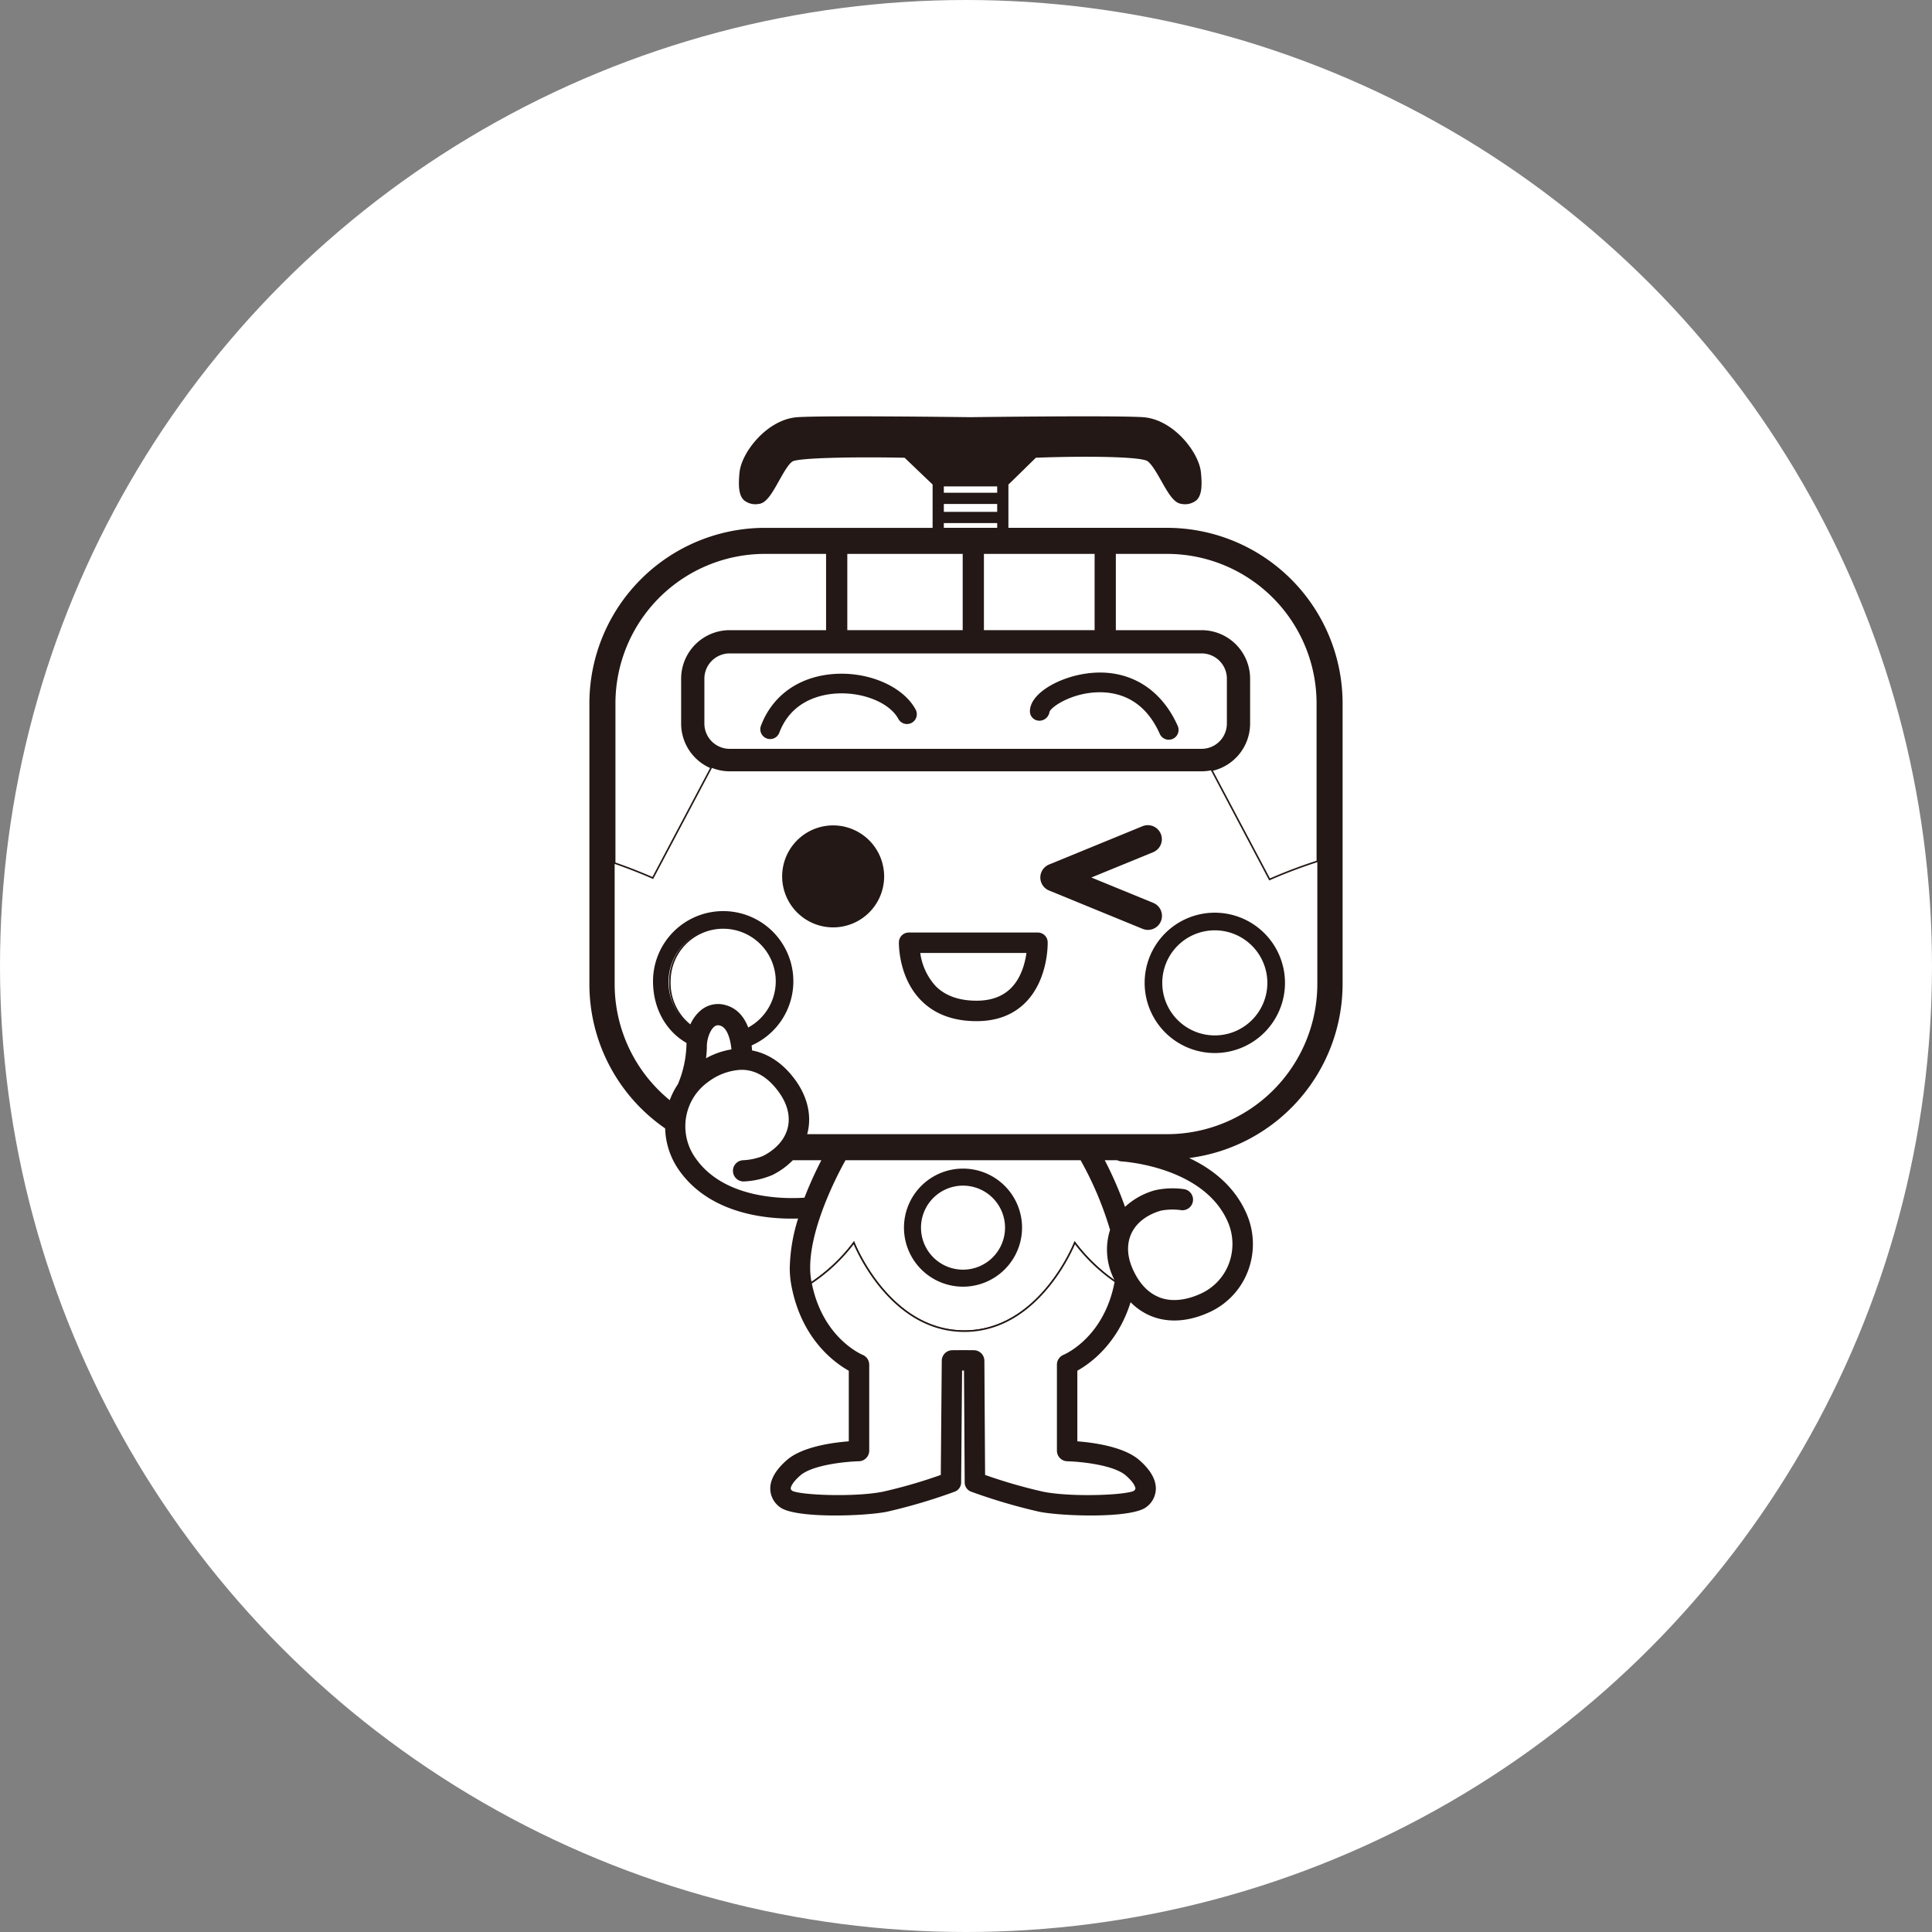 <svg xmlns="http://www.w3.org/2000/svg" width="516.332" height="516.332" viewBox="0 0 516.332 516.332"><rect x="0" y="0" width="516.332" height="516.332" fill="#808080" stroke="none"/><defs><style>.a{fill:#fff;}.b{fill:none;stroke:#231815;stroke-miterlimit:10;stroke-width:0.423px;}.c{fill:#231815;}</style></defs><title>paper1</title><circle class="a" cx="258.166" cy="258.166" r="258.166"/><rect class="a" x="262.743" y="147.818" width="30.008" height="20.806"/><rect class="b" x="262.743" y="147.818" width="30.008" height="20.806"/><path class="a" d="M192.548,273.906a1.771,1.771,0,0,0-1.716.257c-1.317.99-2.132,3.573-2.132,5.4a25.462,25.462,0,0,1-.282,3.657,20.646,20.646,0,0,1,7.29-2.587c-.241-2.746-1.1-6.13-3.16-6.726"/><path class="b" d="M192.548,273.906a1.771,1.771,0,0,0-1.716.257c-1.317.99-2.132,3.573-2.132,5.4a25.462,25.462,0,0,1-.282,3.657,20.646,20.646,0,0,1,7.29-2.587C195.467,277.886,194.609,274.5,192.548,273.906Z"/><path class="a" d="M185.813,309.775c7.855,11.087,24.248,10.869,29.33,10.51a100.345,100.345,0,0,1,4.719-10.421H211.8a20.186,20.186,0,0,1-5.493,3.978,21.716,21.716,0,0,1-7.456,1.69,2.626,2.626,0,0,1-.259-5.246,16.688,16.688,0,0,0,5.357-1.135c3.583-1.8,5.986-4.516,6.766-7.643.769-3.086-.02-6.4-2.281-9.6-3.161-4.462-6.616-6.069-9.839-6.209a2.452,2.452,0,0,1-.333.016c-.058,0-.11-.019-.167-.024a16.12,16.12,0,0,0-8.933,3.264,14.9,14.9,0,0,0-3.513,3.511l-.025.038a14.835,14.835,0,0,0,.188,17.268"/><path class="b" d="M185.813,309.775c7.855,11.087,24.248,10.869,29.33,10.51a100.345,100.345,0,0,1,4.719-10.421H211.8a20.186,20.186,0,0,1-5.493,3.978,21.716,21.716,0,0,1-7.456,1.69,2.626,2.626,0,0,1-.259-5.246,16.688,16.688,0,0,0,5.357-1.135c3.583-1.8,5.986-4.516,6.766-7.643.769-3.086-.02-6.4-2.281-9.6-3.161-4.462-6.616-6.069-9.839-6.209a2.452,2.452,0,0,1-.333.016c-.058,0-.11-.019-.167-.024a16.12,16.12,0,0,0-8.933,3.264,14.9,14.9,0,0,0-3.513,3.511l-.025.038A14.835,14.835,0,0,0,185.813,309.775Z"/><path class="a" d="M199.85,274.9a14.255,14.255,0,1,0-20.828-12.649,14.387,14.387,0,0,0,5.568,11.859,10.071,10.071,0,0,1,3.086-4.14,6.952,6.952,0,0,1,6.33-1.105c3.129.906,4.873,3.382,5.844,6.035"/><path class="b" d="M199.85,274.9a14.255,14.255,0,1,0-20.828-12.649,14.387,14.387,0,0,0,5.568,11.859,10.071,10.071,0,0,1,3.086-4.14,6.952,6.952,0,0,1,6.33-1.105C197.135,269.767,198.879,272.243,199.85,274.9Z"/><path class="a" d="M288.982,309.985c-.022-.04-.034-.081-.054-.121H225.84c-.02.04-.036.081-.06.121-.1.178-9.471,16.4-9.471,28.74a20.153,20.153,0,0,0,.286,3.489c.042.239.092.468.138.7A46.568,46.568,0,0,0,228.2,332.121s9.264,23.63,29.518,23.63,29.523-23.63,29.523-23.63a46.867,46.867,0,0,0,10.867,10.409c.016-.088.035-.171.051-.26-.1-.207-.206-.414-.3-.627a17.25,17.25,0,0,1-.974-12.954,90.751,90.751,0,0,0-7.9-18.7m-31.614,33.673a15.567,15.567,0,1,1,15.567-15.566,15.584,15.584,0,0,1-15.567,15.566"/><path class="b" d="M288.982,309.985c-.022-.04-.034-.081-.054-.121H225.84c-.02.04-.036.081-.06.121-.1.178-9.471,16.4-9.471,28.74a20.153,20.153,0,0,0,.286,3.489c.042.239.092.468.138.7A46.568,46.568,0,0,0,228.2,332.121s9.264,23.63,29.518,23.63,29.523-23.63,29.523-23.63a46.867,46.867,0,0,0,10.867,10.409c.016-.088.035-.171.051-.26-.1-.207-.206-.414-.3-.627a17.25,17.25,0,0,1-.974-12.954A90.751,90.751,0,0,0,288.982,309.985Zm-31.614,33.673a15.567,15.567,0,1,1,15.567-15.566A15.584,15.584,0,0,1,257.368,343.658Z"/><path class="a" d="M287.238,332.121s-9.263,23.63-29.523,23.63-29.518-23.63-29.518-23.63a46.562,46.562,0,0,1-11.464,10.8c2.892,14.687,13.279,19.173,13.727,19.359a2.646,2.646,0,0,1,1.631,2.43v22.978a2.627,2.627,0,0,1-2.567,2.625c-3.253.075-12.431.915-15.786,3.852-2.485,2.174-2.632,3.4-2.632,3.655v.014c0,.1.019.362.5.764,2.162,1.2,16.78,1.793,24.4.271a135.087,135.087,0,0,0,15.633-4.539c.027-3.272.26-30.67.26-30.67a2.625,2.625,0,0,1,2.6-2.6l2.906-.024,2.862.024a2.624,2.624,0,0,1,2.6,2.61s.17,27.376.19,30.66a137.74,137.74,0,0,0,15.7,4.543c7.617,1.522,22.235.926,24.4-.271.479-.4.494-.664.5-.764v-.013c0-.257-.146-1.482-2.632-3.657-3.355-2.936-12.531-3.776-15.784-3.851a2.627,2.627,0,0,1-2.566-2.625V364.705a2.644,2.644,0,0,1,1.631-2.43c.451-.187,11.014-4.749,13.8-19.745a46.867,46.867,0,0,1-10.867-10.409"/><path class="b" d="M287.238,332.121s-9.263,23.63-29.523,23.63-29.518-23.63-29.518-23.63a46.562,46.562,0,0,1-11.464,10.8c2.892,14.687,13.279,19.173,13.727,19.359a2.646,2.646,0,0,1,1.631,2.43v22.978a2.627,2.627,0,0,1-2.567,2.625c-3.253.075-12.431.915-15.786,3.852-2.485,2.174-2.632,3.4-2.632,3.655v.014c0,.1.019.362.5.764,2.162,1.2,16.78,1.793,24.4.271a135.087,135.087,0,0,0,15.633-4.539c.027-3.272.26-30.67.26-30.67a2.625,2.625,0,0,1,2.6-2.6l2.906-.024,2.862.024a2.624,2.624,0,0,1,2.6,2.61s.17,27.376.19,30.66a137.74,137.74,0,0,0,15.7,4.543c7.617,1.522,22.235.926,24.4-.271.479-.4.494-.664.5-.764v-.013c0-.257-.146-1.482-2.632-3.657-3.355-2.936-12.531-3.776-15.784-3.851a2.627,2.627,0,0,1-2.566-2.625V364.705a2.644,2.644,0,0,1,1.631-2.43c.451-.187,11.014-4.749,13.8-19.745A46.867,46.867,0,0,1,287.238,332.121Z"/><path class="a" d="M257.368,316.652a11.44,11.44,0,1,0,11.441,11.439,11.453,11.453,0,0,0-11.441-11.439"/><path class="b" d="M257.368,316.652a11.44,11.44,0,1,0,11.441,11.439A11.453,11.453,0,0,0,257.368,316.652Z"/><rect class="a" x="252.244" y="129.99" width="14.253" height="1.7"/><path class="a" d="M321.135,174.626H195a6.76,6.76,0,0,0-6.751,6.752v12A6.765,6.765,0,0,0,195,200.133H321.135a6.76,6.76,0,0,0,6.752-6.751v-12a6.76,6.76,0,0,0-6.752-6.752"/><rect class="a" x="252.244" y="134.691" width="14.253" height="2.101"/><rect class="a" x="252.244" y="139.793" width="14.253" height="1.273"/><rect class="a" x="226.234" y="147.818" width="31.259" height="20.806"/><rect class="b" x="226.234" y="147.818" width="31.259" height="20.806"/><path class="a" d="M328.162,326.082c-6.719-14.647-28.195-15.888-28.41-15.9a2.623,2.623,0,0,1-1.115-.32H294.9a98.486,98.486,0,0,1,5.674,13.047,19.143,19.143,0,0,1,8.2-4.617,21.647,21.647,0,0,1,7.64-.28,2.625,2.625,0,0,1-.716,5.2,16.646,16.646,0,0,0-5.473.126c-3.856,1.107-6.721,3.329-8.066,6.257-1.328,2.891-1.166,6.3.466,9.855,1.675,3.649,3.967,6.1,6.8,7.31.16.069.314.149.476.21,3.19,1.181,7.034.818,11.112-1.054a14.569,14.569,0,0,0,7.643-8.226,15.081,15.081,0,0,0-.5-11.611"/><path class="b" d="M328.162,326.082c-6.719-14.647-28.195-15.888-28.41-15.9a2.623,2.623,0,0,1-1.115-.32H294.9a98.486,98.486,0,0,1,5.674,13.047,19.143,19.143,0,0,1,8.2-4.617,21.647,21.647,0,0,1,7.64-.28,2.625,2.625,0,0,1-.716,5.2,16.646,16.646,0,0,0-5.473.126c-3.856,1.107-6.721,3.329-8.066,6.257-1.328,2.891-1.166,6.3.466,9.855,1.675,3.649,3.967,6.1,6.8,7.31.16.069.314.149.476.21,3.19,1.181,7.034.818,11.112-1.054a14.569,14.569,0,0,0,7.643-8.226A15.081,15.081,0,0,0,328.162,326.082Z"/><path class="a" d="M249.867,263.639c2.608,2.663,6.351,4.013,11.128,4.013,3.975,0,7.141-1.176,9.41-3.494,2.852-2.915,3.818-7.041,4.153-9.684H245.705a16.58,16.58,0,0,0,4.162,9.165"/><path class="b" d="M249.867,263.639c2.608,2.663,6.351,4.013,11.128,4.013,3.975,0,7.141-1.176,9.41-3.494,2.852-2.915,3.818-7.041,4.153-9.684H245.705A16.58,16.58,0,0,0,249.867,263.639Z"/><path class="a" d="M323.846,205.838a12.751,12.751,0,0,1-2.711.3H195a12.664,12.664,0,0,1-4.925-.991l-15.617,29.5s-4.606-2.066-10.189-3.984v32.315a40.037,40.037,0,0,0,14.722,31.045,19.839,19.839,0,0,1,2.178-4.274,29.036,29.036,0,0,0,2.279-10.187c0-.268.013-.546.032-.827-5.57-3.185-8.959-9.317-8.959-16.488A18.755,18.755,0,1,1,200.87,279.39c.055.474.093.926.119,1.341,4.427.831,8.488,3.564,11.732,8.144,3.127,4.415,4.224,9.352,3.09,13.9-.028.112-.063.222-.094.333h96.211a40.18,40.18,0,0,0,40.135-40.134V230.194a132.832,132.832,0,0,0-12.768,4.832ZM222.662,247.844a13.628,13.628,0,1,1,13.628-13.625,13.643,13.643,0,0,1-13.628,13.625M274.189,267.8c-3.3,3.387-7.736,5.105-13.194,5.105-6.264,0-11.284-1.895-14.92-5.63-6.017-6.185-5.846-15.12-5.836-15.5a2.626,2.626,0,0,1,2.625-2.555h34.509A2.625,2.625,0,0,1,280,251.778c.012.4.2,9.85-5.808,16.021m6.17-29.81a3.752,3.752,0,0,1,0-6.942l25.007-10.25a3.751,3.751,0,1,1,2.846,6.942l-16.539,6.779,16.539,6.778a3.751,3.751,0,0,1-2.846,6.942Zm57.565,37.944a18.754,18.754,0,1,1,5.493-13.259,18.631,18.631,0,0,1-5.493,13.259"/><path class="a" d="M311.928,147.818H298v20.807h23.131a12.767,12.767,0,0,1,12.753,12.753v12a12.77,12.77,0,0,1-10.042,12.457L339.3,235.026a132.832,132.832,0,0,1,12.768-4.832v-42.24a40.181,40.181,0,0,0-40.135-40.136"/><path class="b" d="M311.928,147.818H298v20.807h23.131a12.767,12.767,0,0,1,12.753,12.753v12a12.77,12.77,0,0,1-10.042,12.457L339.3,235.026a132.832,132.832,0,0,1,12.768-4.832v-42.24A40.181,40.181,0,0,0,311.928,147.818Z"/><path class="a" d="M190.075,205.143a12.77,12.77,0,0,1-7.827-11.761v-12A12.767,12.767,0,0,1,195,168.625h25.981V147.818H204.405a40.182,40.182,0,0,0-40.136,40.136v42.709c5.584,1.918,10.189,3.984,10.189,3.984Z"/><path class="b" d="M190.075,205.143a12.77,12.77,0,0,1-7.827-11.761v-12A12.767,12.767,0,0,1,195,168.625h25.981V147.818H204.405a40.182,40.182,0,0,0-40.136,40.136v42.709c5.584,1.918,10.189,3.984,10.189,3.984Z"/><path class="a" d="M324.662,248.42a14.254,14.254,0,1,0,14.253,14.253,14.27,14.27,0,0,0-14.253-14.253"/><path class="b" d="M324.662,248.42a14.254,14.254,0,1,0,14.253,14.253A14.27,14.27,0,0,0,324.662,248.42Z"/><path class="c" d="M324.662,243.918a18.754,18.754,0,1,0,18.755,18.756,18.776,18.776,0,0,0-18.755-18.756m10.079,28.833a14.254,14.254,0,1,1,4.174-10.077,14.158,14.158,0,0,1-4.174,10.077"/><path class="c" d="M310.26,246.19a3.749,3.749,0,0,0-2.048-4.894l-16.54-6.779,16.54-6.777a3.752,3.752,0,0,0-2.846-6.943l-25.006,10.25a3.75,3.75,0,0,0,0,6.941l25.006,10.25a3.753,3.753,0,0,0,4.894-2.048"/><path class="c" d="M311.928,141.066H269.5V129.5c1.427-1.365,6.84-6.692,7.341-7.17,13.46-.513,28.207-.308,29.868.938,1.167.876,2.49,3.211,3.657,5.272,1.8,3.186,3.362,5.937,5.418,6.127a4.837,4.837,0,0,0,4.043-1.033c1.2-1.212,1.531-3.349,1.128-7.377-.542-5.437-7.442-14.227-15.5-14.763-7.461-.5-44.6-.024-46.174,0-1.547-.022-38.683-.5-46.143,0-8.054.536-14.953,9.326-15.5,14.764-.4,4.027-.075,6.163,1.129,7.376a4.84,4.84,0,0,0,4.044,1.033c2.03-.188,3.586-2.963,5.389-6.176,1.184-2.113,2.527-4.508,3.6-5.163,1.608-.978,16.412-1.268,29.961-.993l7.479,7.154v11.582H204.405a46.942,46.942,0,0,0-46.888,46.888v75.024a46.806,46.806,0,0,0,20.248,38.583,20.394,20.394,0,0,0,3.762,11.25c8.518,12.022,24.3,13.078,31.771,12.839a46.588,46.588,0,0,0-2.231,13.155,24.845,24.845,0,0,0,.357,4.321c2.585,14.649,11.655,21.1,15.415,23.2V385.2c-4.244.324-12.438,1.406-16.559,5.014-2.937,2.568-4.425,5.125-4.425,7.6,0,.045,0,.09,0,.136a6.183,6.183,0,0,0,2.513,4.791c3.9,3.121,22.557,2.5,28.661,1.276a148.99,148.99,0,0,0,18.118-5.363,2.624,2.624,0,0,0,1.72-2.443l.253-29.926h.51c.029,4.385.186,29.92.186,29.92a2.629,2.629,0,0,0,1.728,2.451,152.264,152.264,0,0,0,18.187,5.361c6.1,1.222,24.763,1.845,28.663-1.277a6.183,6.183,0,0,0,2.511-4.79c0-.046,0-.091,0-.136,0-2.475-1.488-5.032-4.424-7.6-4.122-3.608-12.314-4.69-16.558-5.014V366.323c3.312-1.844,10.741-7.077,14.231-18.307a16.243,16.243,0,0,0,5.922,3.879c4.525,1.679,9.757,1.263,15.13-1.2a19.783,19.783,0,0,0,10.375-11.172,20.3,20.3,0,0,0-.647-15.627c-3.288-7.167-9.206-11.632-15.129-14.411a46.947,46.947,0,0,0,41.008-46.5V187.954a46.94,46.94,0,0,0-46.887-46.888m-19.176,27.558H262.744V147.818h30.008Zm28.383,6a6.76,6.76,0,0,1,6.752,6.752v12a6.76,6.76,0,0,1-6.752,6.752H195a6.76,6.76,0,0,1-6.752-6.752v-12A6.76,6.76,0,0,1,195,174.626Zm-68.892-44.635H266.5v1.7H252.243Zm0,4.7H266.5v2.1H252.243Zm0,5.1H266.5v1.273H252.243Zm-26.009,8.025h31.258v20.806H226.234ZM185.813,309.774a14.834,14.834,0,0,1-.188-17.267l.025-.037a14.881,14.881,0,0,1,3.513-3.512,16.113,16.113,0,0,1,8.934-3.264c.056.006.108.022.166.024a2.824,2.824,0,0,0,.333-.016c3.223.141,6.679,1.747,9.839,6.209,2.261,3.192,3.05,6.511,2.281,9.6-.78,3.128-3.183,5.843-6.767,7.643a16.629,16.629,0,0,1-5.356,1.136,2.626,2.626,0,0,0,.259,5.246,21.716,21.716,0,0,0,7.456-1.69,20.207,20.207,0,0,0,5.493-3.978h8.061a100.246,100.246,0,0,0-4.719,10.421c-5.082.359-21.475.577-29.33-10.511m8.193-40.913a6.952,6.952,0,0,0-6.33,1.105,10.077,10.077,0,0,0-3.086,4.14,14.441,14.441,0,1,1,22.94-11.859,14.228,14.228,0,0,1-7.68,12.649c-.971-2.653-2.715-5.129-5.844-6.035m1.7,11.771a20.646,20.646,0,0,0-7.29,2.587,25.473,25.473,0,0,0,.282-3.657c0-1.827.816-4.409,2.132-5.4a1.774,1.774,0,0,1,1.715-.258c2.062.6,2.92,3.98,3.161,6.727m88.6,81.644a2.641,2.641,0,0,0-1.63,2.429v22.978a2.627,2.627,0,0,0,2.564,2.625c3.253.075,12.431.915,15.786,3.852,2.485,2.174,2.632,3.4,2.632,3.657v.012c0,.1-.02.362-.5.763-2.161,1.2-16.78,1.794-24.4.272a137.74,137.74,0,0,1-15.7-4.543c-.02-3.284-.19-30.66-.19-30.66a2.625,2.625,0,0,0-2.6-2.61l-2.861-.024-2.906.024a2.625,2.625,0,0,0-2.6,2.6s-.232,27.4-.259,30.67A135.11,135.11,0,0,1,236,398.864c-7.616,1.522-22.234.927-24.4-.272-.479-.4-.5-.662-.5-.763v-.013c0-.257.147-1.482,2.631-3.656,3.356-2.937,12.534-3.777,15.788-3.852a2.627,2.627,0,0,0,2.565-2.625V364.705a2.642,2.642,0,0,0-1.63-2.429c-.454-.19-11.174-4.809-13.865-20.061a20.173,20.173,0,0,1-.286-3.49c0-12.341,9.367-28.562,9.471-28.74.024-.039.039-.081.06-.121h63.089c.019.04.031.082.053.121a90.647,90.647,0,0,1,7.9,18.7,17.262,17.262,0,0,0,.974,12.953c.1.213.2.42.3.628-2.709,15.207-13.4,19.815-13.851,20m43.857-36.194a15.083,15.083,0,0,1,.5,11.612,14.58,14.58,0,0,1-7.643,8.225c-4.079,1.873-7.923,2.236-11.113,1.054-3.062-1.137-5.51-3.667-7.279-7.519-1.632-3.557-1.793-6.965-.466-9.856,1.346-2.928,4.21-5.151,8.066-6.257a16.637,16.637,0,0,1,5.472-.125,2.626,2.626,0,0,0,.717-5.2,21.692,21.692,0,0,0-7.639.28,19.165,19.165,0,0,0-8.2,4.618,98.447,98.447,0,0,0-5.676-13.047h3.74a2.6,2.6,0,0,0,1.114.319c.215.011,21.69,1.252,28.41,15.9m23.9-63.1a40.18,40.18,0,0,1-40.135,40.134H215.717c.031-.111.066-.221.094-.333,1.134-4.551.037-9.489-3.09-13.9-3.244-4.579-7.306-7.313-11.733-8.143-.025-.416-.064-.868-.118-1.341a18.753,18.753,0,1,0-26.349-17.144c0,7.171,3.39,13.3,8.96,16.488-.02.281-.032.559-.032.827a29.006,29.006,0,0,1-2.279,10.187,19.911,19.911,0,0,0-2.179,4.274,40.044,40.044,0,0,1-14.721-31.045V187.954a40.181,40.181,0,0,1,40.135-40.136h16.578v20.806H195a12.768,12.768,0,0,0-12.753,12.754v12A12.767,12.767,0,0,0,195,206.134H321.135a12.768,12.768,0,0,0,12.754-12.753v-12a12.769,12.769,0,0,0-12.754-12.754H298V147.818h13.925a40.181,40.181,0,0,1,40.135,40.136Z"/><path class="c" d="M257.368,312.525a15.567,15.567,0,1,0,15.567,15.567,15.584,15.584,0,0,0-15.567-15.567m0,27.007a11.44,11.44,0,1,1,11.441-11.44,11.454,11.454,0,0,1-11.441,11.44"/><path class="c" d="M222.662,220.589a13.628,13.628,0,1,0,13.628,13.629,13.645,13.645,0,0,0-13.628-13.629"/><path class="c" d="M277.372,249.222H242.865a2.627,2.627,0,0,0-2.626,2.555c-.01.378-.182,9.312,5.836,15.5,3.636,3.735,8.657,5.63,14.919,5.63,5.459,0,9.9-1.718,13.195-5.105,6-6.171,5.82-15.623,5.808-16.021a2.624,2.624,0,0,0-2.625-2.556m-6.966,14.936c-2.27,2.319-5.436,3.494-9.412,3.494-4.776,0-8.52-1.35-11.127-4.013a16.577,16.577,0,0,1-4.162-9.165h28.853c-.335,2.643-1.3,6.769-4.152,9.684"/><path class="c" d="M288.394,180.344c-6.374,1.345-13.146,5.232-13.146,9.786a2.508,2.508,0,0,0,2.494,2.483,2.747,2.747,0,0,0,2.756-2.483l-.015.139c.409-1.353,5.565-4.814,12.171-5.22,5.508-.339,12.984,1.32,17.327,11.145a2.625,2.625,0,0,0,4.8-2.122c-4.882-11.054-14.747-16.185-26.389-13.728"/><path class="c" d="M222.965,180.116c-9.337.644-16.468,5.657-19.563,13.753a2.625,2.625,0,1,0,4.9,1.876c3.2-8.359,10.782-10.1,15.02-10.389,7.164-.494,14.359,2.394,16.736,6.716a2.626,2.626,0,1,0,4.6-2.53c-3.353-6.1-12.478-10.061-21.7-9.426"/></svg>